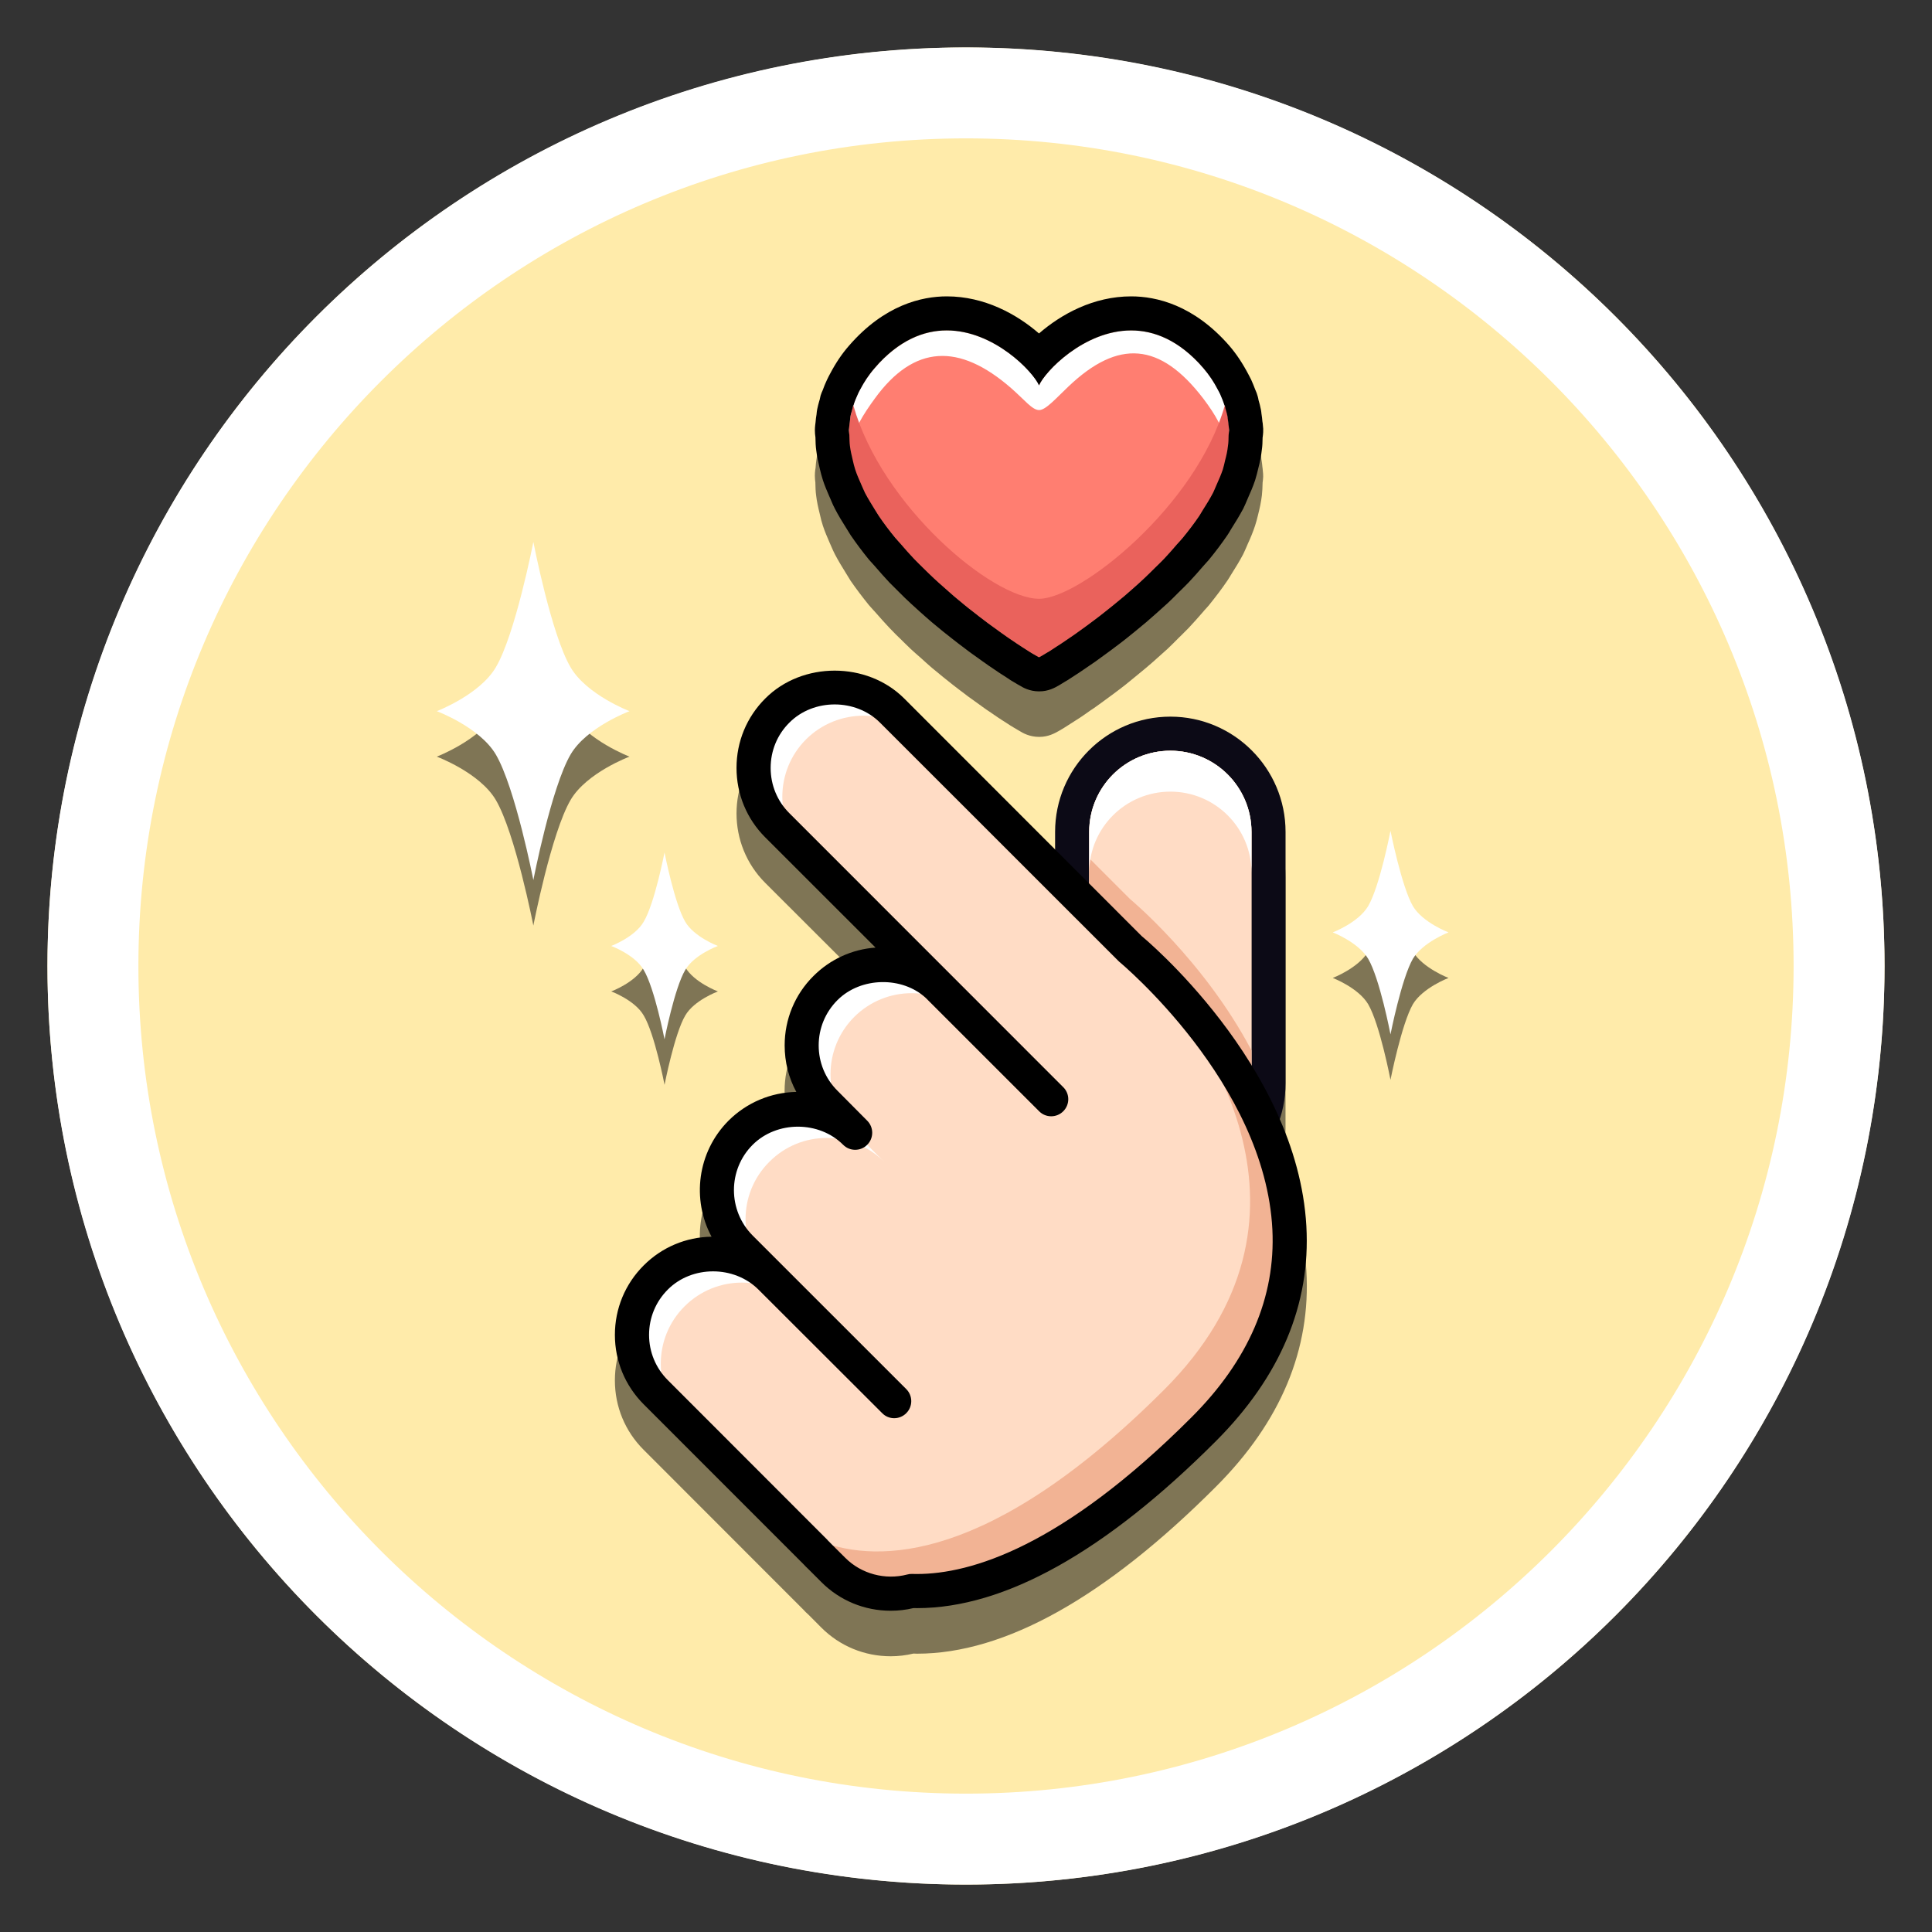<?xml version="1.0" encoding="utf-8"?>
<!-- Generator: Adobe Illustrator 16.0.0, SVG Export Plug-In . SVG Version: 6.00 Build 0)  -->
<!DOCTYPE svg PUBLIC "-//W3C//DTD SVG 1.1//EN" "http://www.w3.org/Graphics/SVG/1.1/DTD/svg11.dtd">
<svg version="1.1" id="Calque_1" xmlns="http://www.w3.org/2000/svg" xmlns:xlink="http://www.w3.org/1999/xlink" x="0px" y="0px"
	 width="60px" height="60px" viewBox="0 0 60 60" enable-background="new 0 0 60 60" xml:space="preserve">
<rect x="0" y="0" width="60" height="60" fill="#333333" stroke="none"/>
<g id="icon_6_">
	<g>
		<circle fill="#FFEBAA" cx="30" cy="30.001" r="28.526"/>
		<path fill="#FFFFFF" d="M30,4.297c14.172,0,25.702,11.533,25.702,25.704c0,14.172-11.53,25.702-25.702,25.702
			c-14.173,0-25.702-11.529-25.702-25.702C4.298,15.831,15.827,4.297,30,4.297 M30,1.473c-15.757,0-28.526,12.772-28.526,28.528
			c0,15.756,12.77,28.526,28.526,28.526c15.752,0,28.526-12.77,28.526-28.526C58.526,14.246,45.752,1.473,30,1.473L30,1.473z"/>
	</g>
	<g opacity="0.5">
		<path d="M19.992,31.538c0.339,0.563,0.646,2.152,0.646,2.152s0.31-1.59,0.643-2.152c0.276-0.477,1.014-0.748,1.014-0.748
			s-0.737-0.277-1.014-0.751c-0.333-0.563-0.643-2.15-0.643-2.15s-0.307,1.587-0.646,2.15c-0.272,0.474-1.009,0.751-1.009,0.751
			S19.72,31.061,19.992,31.538z"/>
		<path d="M43.88,29.555c-0.355-0.617-0.697-2.341-0.697-2.341s-0.332,1.724-0.695,2.341c-0.305,0.512-1.098,0.816-1.098,0.816
			s0.793,0.303,1.098,0.813c0.363,0.617,0.695,2.351,0.695,2.351s0.342-1.733,0.697-2.351c0.309-0.511,1.105-0.813,1.105-0.813
			S44.188,30.067,43.88,29.555z"/>
		<path d="M17.722,22.139c-0.603-1.018-1.158-3.898-1.158-3.898s-0.561,2.881-1.168,3.898c-0.501,0.849-1.831,1.359-1.831,1.359
			s1.33,0.496,1.831,1.342c0.607,1.028,1.168,3.905,1.168,3.905s0.556-2.877,1.158-3.905c0.497-0.846,1.828-1.342,1.828-1.342
			S18.219,22.988,17.722,22.139z"/>
		<path d="M39.73,36.158c0.116-0.35,0.193-0.717,0.193-1.105v-7.805c0-1.975-1.605-3.579-3.576-3.579
			c-1.976,0-3.581,1.604-3.581,3.579v0.546l-4.684-4.688c-1.156-1.153-3.166-1.153-4.317,0c-1.189,1.188-1.189,3.125,0,4.313
			l3.426,3.421c-0.73,0.055-1.408,0.364-1.93,0.884c-0.577,0.579-0.895,1.343-0.895,2.157c0,0.512,0.127,1.006,0.364,1.445
			c-0.797,0.014-1.542,0.33-2.107,0.895c-0.971,0.973-1.147,2.445-0.525,3.6c-0.798,0.012-1.543,0.326-2.11,0.893
			c-0.575,0.574-0.892,1.34-0.892,2.156c0,0.814,0.316,1.58,0.892,2.154l4.965,4.969c0.002,0.002,0.004,0.004,0.004,0.004
			c0.03,0.033,0.091,0.098,0.161,0.158l0.387,0.389c0.572,0.574,1.34,0.893,2.158,0.893c0.237,0,0.476-0.029,0.706-0.084l0.11,0.004
			c2.723,0,5.845-1.744,9.279-5.182c2.014-2.012,2.96-4.275,2.812-6.719C40.497,38.285,40.175,37.178,39.73,36.158z"/>
		<path d="M25.322,14.999c0.002,0.133,0.007,0.266,0.025,0.397c0.021,0.181,0.063,0.369,0.109,0.553
			c0.037,0.165,0.063,0.269,0.099,0.376c0.061,0.187,0.139,0.365,0.217,0.545l0.046,0.104c0.035,0.079,0.068,0.159,0.11,0.238
			c0.104,0.201,0.227,0.399,0.35,0.599c0.065,0.108,0.101,0.166,0.137,0.223c0.176,0.255,0.369,0.51,0.569,0.757
			c0.051,0.058,0.097,0.108,0.142,0.159l0.058,0.063c0.138,0.16,0.286,0.324,0.437,0.485c0.068,0.073,0.135,0.14,0.203,0.208
			l0.085,0.083c0.002,0.002,0.054,0.052,0.054,0.052c0.107,0.105,0.211,0.21,0.319,0.312c0.103,0.096,0.213,0.191,0.323,0.287
			c0.111,0.104,0.225,0.203,0.336,0.3c0.122,0.1,0.234,0.193,0.347,0.285c0.101,0.081,0.206,0.166,0.306,0.244
			c0.112,0.087,0.226,0.176,0.341,0.26c0.077,0.062,0.168,0.129,0.262,0.194c0.141,0.104,0.23,0.167,0.317,0.229l0.126,0.09
			l0.067,0.044l0.289,0.198l0.141,0.092l0.153,0.098l0.092,0.06l0.104,0.063l0.173,0.102c0.1,0.062,0.31,0.186,0.613,0.186
			c0.288,0,0.484-0.113,0.617-0.188l0.157-0.093l0.139-0.089c0.031-0.018,0.133-0.083,0.239-0.153l0.102-0.065
			c0.1-0.066,0.21-0.142,0.325-0.225l0.119-0.079c0.163-0.117,0.281-0.2,0.405-0.293l0.155-0.114l0.061-0.045
			c0.125-0.09,0.241-0.185,0.369-0.282l0.274-0.224l0.357-0.294l0.228-0.196l0.089-0.08c0.119-0.105,0.232-0.206,0.35-0.313
			c0.124-0.118,0.242-0.235,0.358-0.354l0.065-0.062c0.08-0.078,0.156-0.154,0.234-0.235c0.154-0.161,0.295-0.326,0.439-0.489
			l0.046-0.055c0.052-0.055,0.101-0.109,0.149-0.167c0.199-0.247,0.395-0.502,0.57-0.761c0.036-0.053,0.068-0.109,0.104-0.167
			c0.153-0.243,0.278-0.444,0.385-0.65c0.041-0.083,0.074-0.163,0.11-0.243l0.028-0.067c0.088-0.189,0.167-0.382,0.231-0.575
			c0.035-0.106,0.063-0.213,0.088-0.318c0.06-0.234,0.1-0.428,0.124-0.625c0.014-0.129,0.019-0.252,0.022-0.378
			c0-0.003,0-0.007,0-0.014c0.007-0.057,0.016-0.122,0.018-0.186c0-0.054-0.002-0.124-0.011-0.183
			c-0.002-0.041-0.007-0.082-0.013-0.121c-0.005-0.064-0.017-0.159-0.033-0.252c0-0.01-0.003-0.054-0.012-0.098
			c-0.024-0.127-0.048-0.211-0.074-0.295c0-0.022-0.015-0.102-0.04-0.181c-0.021-0.056-0.038-0.108-0.067-0.155
			c-0.036-0.104-0.078-0.208-0.124-0.311l-0.078-0.15c-0.2-0.383-0.388-0.661-0.611-0.918c-1.098-1.263-2.26-1.529-3.037-1.529
			c-1.169,0-2.17,0.555-2.863,1.154c-0.692-0.599-1.692-1.152-2.862-1.154c-0.777,0-1.938,0.267-3.035,1.529
			c-0.223,0.255-0.409,0.531-0.586,0.87c-0.033,0.061-0.073,0.132-0.104,0.203c-0.05,0.1-0.091,0.205-0.129,0.311
			c-0.027,0.054-0.05,0.108-0.066,0.166c-0.012,0.041-0.024,0.102-0.036,0.155c-0.029,0.1-0.055,0.195-0.072,0.289
			c-0.006,0.029-0.018,0.113-0.022,0.142c-0.01,0.081-0.021,0.167-0.026,0.256l-0.01,0.057c-0.008,0.057-0.012,0.131-0.012,0.184
			c0.002,0.088,0.008,0.153,0.017,0.217C25.322,14.997,25.322,14.998,25.322,14.999z M38.033,14.013
			c-0.004,0-0.004-0.004-0.004-0.004S38.033,14.011,38.033,14.013L38.033,14.013z M26.381,14.941v-0.015V14.941
			c0,0.003,0,0.004,0,0.004S26.381,14.944,26.381,14.941z M35.657,11.732c0.03,0.008,0.061,0.021,0.091,0.029
			C35.718,11.752,35.688,11.74,35.657,11.732z M36.165,11.909c0.054,0.024,0.109,0.054,0.163,0.083
			C36.274,11.962,36.219,11.933,36.165,11.909z M36.696,12.228c0.054,0.037,0.105,0.074,0.157,0.114
			C36.802,12.302,36.75,12.265,36.696,12.228z M27.681,12.342c0.053-0.04,0.104-0.077,0.156-0.116
			C27.784,12.265,27.733,12.302,27.681,12.342z M28.205,11.994c0.054-0.031,0.108-0.061,0.164-0.085
			C28.313,11.933,28.259,11.962,28.205,11.994z M28.784,11.762c0.029-0.01,0.061-0.022,0.093-0.03
			C28.845,11.74,28.813,11.752,28.784,11.762z M26.56,15.993c0,0.002,0.004,0.002,0.004,0.002v0.008v-0.006
			C26.563,15.997,26.56,15.995,26.56,15.993z M26.739,16.436c0.002,0.006,0.006,0.012,0.008,0.02
			c0.002,0.005,0.006,0.014,0.01,0.021c-0.004-0.008-0.008-0.017-0.01-0.021C26.745,16.45,26.741,16.442,26.739,16.436z
			 M26.868,16.725v0.002l0,0l0,0V16.725z M27.172,17.242c-0.004-0.009-0.007-0.015-0.012-0.024
			C27.165,17.224,27.17,17.233,27.172,17.242c0.006,0.007,0.009,0.013,0.014,0.021C27.181,17.254,27.178,17.249,27.172,17.242z
			 M27.802,18.115c0.002,0.002,0.002,0.002,0.002,0.002c0.004,0.003,0.004,0.005,0.007,0.006c-0.003-0.001-0.003-0.003-0.007-0.004
			C27.804,18.119,27.804,18.117,27.802,18.115z M28.64,19.022c0.006,0.006,0.014,0.014,0.021,0.019
			c0.005,0.006,0.01,0.012,0.016,0.019c-0.006-0.007-0.011-0.013-0.016-0.019C28.653,19.036,28.646,19.028,28.64,19.022z
			 M29.619,19.925c0.005,0.002,0.009,0.004,0.011,0.009c0.006,0.004,0.008,0.006,0.012,0.011c-0.004-0.005-0.006-0.007-0.012-0.011
			C29.628,19.932,29.624,19.927,29.619,19.925z M31.289,21.201c0.007,0.008,0.016,0.013,0.022,0.02
			c0.016,0.008,0.027,0.017,0.041,0.024c-0.016-0.008-0.025-0.017-0.041-0.024C31.305,21.214,31.296,21.208,31.289,21.201z
			 M31.56,21.389c0.012,0.007,0.018,0.011,0.025,0.016s0.018,0.01,0.026,0.015c-0.009-0.005-0.019-0.01-0.026-0.015
			S31.569,21.393,31.56,21.389z M31.648,21.447c0.03,0.02,0.053,0.032,0.081,0.052c0.022,0.015,0.05,0.031,0.072,0.046
			c-0.026-0.016-0.047-0.029-0.072-0.046C31.701,21.481,31.674,21.462,31.648,21.447z M31.941,21.635c0,0,0.003,0.002,0.006,0.002
			c0,0,0.003,0.005,0.005,0.006c-0.002-0.004-0.002-0.004-0.005-0.006C31.944,21.637,31.941,21.635,31.941,21.635z M31.997,21.668
			c0.019,0.011,0.029,0.019,0.049,0.029c0.008,0.006,0.021,0.014,0.03,0.02c-0.01-0.007-0.019-0.011-0.03-0.02
			C32.029,21.689,32.01,21.677,31.997,21.668z M32.356,21.781v-0.002c0.004-0.002,0,0,0.004-0.002l-0.004,0.002V21.781z
			 M32.466,21.714c0.023-0.013,0.045-0.027,0.067-0.042c0.009-0.004,0.013-0.006,0.018-0.011c-0.005,0.003-0.009,0.007-0.018,0.011
			C32.507,21.689,32.491,21.7,32.466,21.714z M32.837,21.479l0.004-0.003c0.002-0.001,0.007-0.003,0.009-0.004
			c-0.002,0.001-0.007,0.003-0.009,0.004L32.837,21.479z M32.938,21.413c0.002,0,0.002,0,0.002,0l0.004-0.003l-0.004,0.002
			C32.939,21.412,32.939,21.413,32.938,21.413z M33.409,21.092c-0.007,0.004-0.012,0.006-0.014,0.008
			C33.397,21.098,33.402,21.094,33.409,21.092c0.005-0.005,0.012-0.007,0.016-0.014C33.421,21.083,33.414,21.087,33.409,21.092z
			 M33.958,20.691c-0.008,0.005-0.014,0.01-0.022,0.015C33.944,20.701,33.95,20.696,33.958,20.691
			c0.009-0.006,0.017-0.015,0.028-0.019C33.977,20.676,33.967,20.685,33.958,20.691z M34.294,20.431
			c0.006-0.004,0.009-0.006,0.012-0.008c0.006-0.003,0.008-0.006,0.012-0.008c-0.004,0.002-0.006,0.005-0.012,0.008
			C34.303,20.425,34.3,20.427,34.294,20.431z M34.567,20.214c-0.008,0.007-0.018,0.014-0.027,0.021
			C34.55,20.228,34.56,20.22,34.567,20.214c0.012-0.01,0.019-0.019,0.031-0.027C34.586,20.196,34.579,20.205,34.567,20.214z
			 M34.904,19.936c0.003-0.002,0.006-0.007,0.008-0.009c0.002-0.005,0.008-0.005,0.01-0.009c-0.002,0.004-0.008,0.007-0.01,0.009
			S34.907,19.934,34.904,19.936z M35.212,19.667c-0.012,0.012-0.023,0.02-0.039,0.031C35.188,19.687,35.2,19.676,35.212,19.667
			c0.01-0.012,0.021-0.021,0.033-0.032C35.233,19.646,35.224,19.656,35.212,19.667z M35.533,19.378l0.002-0.004
			c0.003-0.002,0.003-0.005,0.007-0.005c-0.004,0-0.004,0.003-0.007,0.005L35.533,19.378z M37.665,16.727c0,0,0-0.002,0.002-0.004
			c0-0.003,0-0.003,0.003-0.005c-0.003,0.002-0.003,0.004-0.003,0.005C37.665,16.725,37.665,16.727,37.665,16.727z M37.781,16.469
			v-0.004c0,0,0,0,0.003,0c-0.003,0-0.003,0-0.003,0V16.469z M38.167,14.724v-0.002V14.724c0,0.017,0.006,0.033,0.006,0.051
			C38.173,14.757,38.167,14.741,38.167,14.724z M38.117,14.33v-0.002v-0.004v0.004V14.33z M37.895,13.658v-0.003
			c0,0,0,0-0.002-0.002c0.002,0,0.002,0.002,0.002,0.002V13.658z M37.822,13.514c0-0.002-0.003-0.002-0.003-0.002
			s0-0.004-0.002-0.004c0.002,0,0.002,0,0.002,0C37.822,13.512,37.822,13.512,37.822,13.514z M35.173,11.678
			c-0.051-0.001-0.1,0.002-0.15,0.008c0.037-0.003,0.072-0.013,0.107-0.013C35.145,11.673,35.158,11.677,35.173,11.678z
			 M33.165,12.409c0.038-0.028,0.075-0.054,0.113-0.083C33.24,12.353,33.203,12.38,33.165,12.409z M33.538,12.159
			c0.042-0.027,0.082-0.051,0.127-0.074C33.62,12.108,33.58,12.134,33.538,12.159z M34.07,11.887
			c0.029-0.011,0.056-0.015,0.083-0.026C34.126,11.873,34.1,11.876,34.07,11.887z M34.52,11.75c0.054-0.011,0.104-0.021,0.159-0.029
			C34.623,11.73,34.571,11.74,34.52,11.75z M32.899,12.627c-0.016,0.014-0.031,0.023-0.042,0.035
			C32.872,12.651,32.884,12.641,32.899,12.627z M32.609,12.911c-0.021,0.026-0.045,0.049-0.063,0.072
			C32.567,12.958,32.585,12.937,32.609,12.911z M32.412,13.147c-0.013,0.02-0.03,0.043-0.044,0.062
			C32.382,13.19,32.399,13.168,32.412,13.147z M31.991,12.983c-0.02-0.024-0.039-0.046-0.061-0.069
			C31.952,12.937,31.97,12.958,31.991,12.983z M32.168,13.208c-0.014-0.019-0.03-0.042-0.044-0.062
			C32.14,13.168,32.154,13.19,32.168,13.208z M31.655,12.643c0.008,0.005,0.014,0.01,0.021,0.018
			C31.669,12.653,31.663,12.648,31.655,12.643z M29.51,11.686c-0.05-0.006-0.098-0.009-0.15-0.008c0.017,0,0.03-0.005,0.045-0.005
			C29.438,11.673,29.472,11.683,29.51,11.686z M31.362,12.405c-0.031-0.024-0.066-0.046-0.098-0.072
			C31.299,12.359,31.331,12.379,31.362,12.405z M30.981,12.151c-0.035-0.022-0.069-0.043-0.105-0.063
			C30.912,12.108,30.946,12.128,30.981,12.151z M30.458,11.887c-0.017-0.006-0.039-0.013-0.06-0.02
			C30.419,11.875,30.441,11.881,30.458,11.887z M30.011,11.75c-0.051-0.011-0.099-0.021-0.148-0.028
			C29.912,11.73,29.96,11.74,30.011,11.75z M26.506,14.013v-0.004V14.013c-0.004-0.004-0.006-0.01-0.006-0.015
			C26.5,14.003,26.502,14.009,26.506,14.013z M26.405,14.423c0-0.002,0-0.004,0-0.004S26.405,14.421,26.405,14.423
			c-0.011,0.066-0.019,0.133-0.024,0.2v0.002v-0.002C26.387,14.556,26.395,14.49,26.405,14.423z M26.369,14.724L26.369,14.724
			L26.369,14.724c0,0.017-0.005,0.033-0.005,0.051C26.364,14.757,26.369,14.741,26.369,14.724z"/>
	</g>
	<g>
		<g>
			<path fill="#FFDCC5" d="M38.866,33.641c0,1.396-1.13,2.517-2.519,2.517l0,0c-1.394,0-2.522-1.121-2.522-2.517v-7.806
				c0-1.393,1.129-2.521,2.522-2.521l0,0c1.389,0,2.519,1.128,2.519,2.521V33.641z"/>
			<path fill="#0C0A16" d="M36.348,23.315c1.389,0,2.519,1.128,2.519,2.521v7.806c0,1.396-1.13,2.517-2.519,2.517
				c-1.394,0-2.522-1.121-2.522-2.517v-7.806C33.825,24.443,34.954,23.315,36.348,23.315 M36.348,22.256
				c-1.976,0-3.581,1.604-3.581,3.579v7.806c0,1.972,1.605,3.578,3.581,3.578c1.971,0,3.576-1.605,3.576-3.578v-7.806
				C39.924,23.86,38.318,22.256,36.348,22.256L36.348,22.256z"/>
		</g>
		<path fill="#FFDCC5" d="M38.866,33.641c0,1.396-1.13,2.517-2.519,2.517l0,0c-1.394,0-2.522-1.121-2.522-2.517v-7.806
			c0-1.393,1.129-2.521,2.522-2.521l0,0c1.389,0,2.519,1.128,2.519,2.521V33.641z"/>
		<path fill="#F2B394" d="M38.866,33.641v-1.02c-1.471-2.794-3.779-4.707-3.779-4.707l-1.262-1.263v6.989
			c0,1.396,1.129,2.517,2.522,2.517C37.736,36.158,38.866,35.037,38.866,33.641z"/>
		<path fill="#FFFFFF" d="M36.348,23.315c-1.394,0-2.522,1.128-2.522,2.521v1.268c0-1.394,1.129-2.519,2.522-2.519
			c1.389,0,2.519,1.125,2.519,2.519v-1.268C38.866,24.443,37.736,23.315,36.348,23.315z"/>
		<path fill="#FFDCC5" d="M35.087,29.451l-7.379-7.383c-0.987-0.986-2.586-0.986-3.566,0c-0.984,0.985-0.984,2.579,0,3.563
			l8.506,8.507l0,0l-3.448-3.451c-0.984-0.983-2.581-0.983-3.563,0c-0.984,0.983-0.984,2.578,0,3.562l0.924,0.93
			c-0.982-0.982-2.577-0.982-3.561,0.002c-0.981,0.984-0.981,2.578,0,3.564l4.771,4.771l0,0l-3.843-3.844
			c-0.986-0.982-2.581-0.982-3.563,0c-0.984,0.984-0.984,2.58,0,3.564l4.962,4.967c0.005,0.002,0.062,0.068,0.165,0.162l0.386,0.389
			c0.656,0.656,1.592,0.873,2.43,0.652c1.973,0.063,4.969-0.91,9.077-5.021C44.495,37.277,35.16,29.509,35.087,29.451z"/>
		<path fill="#FFFFFF" d="M20.365,39.674c-0.984,0.984-0.984,2.58,0,3.564l0.894,0.895c-0.984-0.986-0.984-2.58,0-3.563
			c0.984-0.984,2.578-0.984,3.563,0l-0.894-0.896C22.941,38.691,21.347,38.691,20.365,39.674z"/>
		<path fill="#FFFFFF" d="M22.999,35.182c-0.981,0.984-0.981,2.578,0,3.564l0.896,0.896c-0.988-0.984-0.988-2.582,0-3.563
			c0.981-0.986,2.576-0.986,3.561,0l-0.896-0.898C25.577,34.197,23.982,34.197,22.999,35.182z"/>
		<path fill="#FFFFFF" d="M25.636,30.688c-0.984,0.983-0.984,2.578,0,3.562l0.892,0.896c-0.981-0.988-0.981-2.58,0-3.564
			c0.986-0.984,2.581-0.984,3.562,0l-0.89-0.895C28.215,29.705,26.618,29.705,25.636,30.688z"/>
		<path fill="#FFFFFF" d="M24.142,22.068c-0.984,0.985-0.984,2.579,0,3.563l0.891,0.893c-0.983-0.982-0.983-2.578,0-3.563
			c0.988-0.98,2.585-0.98,3.566,0l-0.891-0.893C26.721,21.082,25.122,21.082,24.142,22.068z"/>
		<path fill="#F2B394" d="M36.155,43.158c-5.408,5.402-8.891,5.387-10.654,4.719l-0.174,0.328c0,0,3.76,4.482,12.058-3.818
			c6.513-6.512-0.779-13.577-2.1-14.765C37.612,32.186,41.455,37.854,36.155,43.158z"/>
		<g>
			<path fill="#FF7E71" d="M37.367,11.426c-2.28-2.625-4.838-0.078-5.097,0.542c-0.266-0.62-2.824-3.167-5.101-0.542
				c-3.406,3.924,5.062,9.016,5.101,8.987C32.305,20.442,40.769,15.35,37.367,11.426z"/>
			<path fill="#FFFFFF" d="M32.271,11.968c-0.266-0.62-2.824-3.167-5.101-0.542c-0.539,0.623-0.783,1.274-0.806,1.935
				c0.003,0.159,0.022,0.322,0.051,0.481c0.102-0.499,0.382-0.958,0.755-1.468c1.216-1.671,2.613-1.731,4.231-0.321
				c0.418,0.365,0.656,0.682,0.869,0.682c0.205,0,0.504-0.344,0.917-0.737c1.544-1.467,2.839-1.373,4.18,0.377
				c0.38,0.5,0.647,0.969,0.748,1.468c0.033-0.159,0.049-0.322,0.058-0.481c-0.024-0.66-0.265-1.312-0.806-1.935
				C35.087,8.801,32.529,11.348,32.271,11.968z"/>
			<path fill="#EA625C" d="M32.271,18.596c-1.457,0-4.892-2.888-5.771-6.011c-1.187,3.699,5.733,7.853,5.771,7.828
				c0.032,0.024,6.949-4.129,5.768-7.828C37.155,15.708,33.541,18.596,32.271,18.596z"/>
		</g>
		<path fill="#FFFFFF" d="M21.28,28.625c-0.333-0.563-0.643-2.151-0.643-2.151s-0.307,1.588-0.646,2.151
			c-0.272,0.475-1.009,0.753-1.009,0.753s0.736,0.271,1.009,0.746c0.339,0.564,0.646,2.152,0.646,2.152s0.31-1.588,0.643-2.152
			c0.276-0.476,1.014-0.746,1.014-0.746S21.557,29.1,21.28,28.625z"/>
		<path fill="#FFFFFF" d="M43.88,28.143c-0.355-0.617-0.697-2.342-0.697-2.342s-0.332,1.725-0.695,2.342
			c-0.305,0.512-1.098,0.813-1.098,0.813s0.793,0.306,1.098,0.817c0.363,0.616,0.695,2.351,0.695,2.351s0.342-1.734,0.697-2.351
			c0.309-0.512,1.105-0.817,1.105-0.817S44.188,28.655,43.88,28.143z"/>
		<path fill="#FFFFFF" d="M17.722,20.727c-0.603-1.019-1.158-3.897-1.158-3.897s-0.561,2.879-1.168,3.897
			c-0.501,0.85-1.831,1.359-1.831,1.359s1.33,0.497,1.831,1.342c0.607,1.03,1.168,3.904,1.168,3.904s0.556-2.874,1.158-3.904
			c0.497-0.845,1.828-1.342,1.828-1.342S18.219,21.577,17.722,20.727z"/>
		<path d="M27.661,50.023c-0.816,0-1.584-0.318-2.156-0.893l-0.387-0.387c-0.07-0.064-0.129-0.127-0.159-0.16
			c-0.002-0.002-0.004-0.004-0.006-0.006l-4.965-4.967c-0.573-0.576-0.892-1.34-0.892-2.154c0-0.816,0.318-1.582,0.895-2.158
			c0.563-0.563,1.31-0.879,2.107-0.891c-0.621-1.152-0.445-2.627,0.525-3.602c0.565-0.563,1.313-0.879,2.107-0.895
			c-0.237-0.436-0.362-0.93-0.362-1.444c0-0.812,0.316-1.579,0.893-2.154c0.521-0.521,1.199-0.831,1.929-0.884l-3.425-3.423
			c-0.575-0.575-0.892-1.343-0.892-2.157s0.316-1.581,0.894-2.157c1.147-1.152,3.16-1.152,4.313,0l7.381,7.385l0,0
			c0.004,0,4.826,3.972,5.109,9c0.137,2.432-0.81,4.68-2.813,6.684c-3.435,3.436-6.558,5.182-9.278,5.182l0,0l-0.11-0.002
			C28.139,49.996,27.9,50.023,27.661,50.023z M25.7,47.83c0.01,0.012,0.022,0.021,0.032,0.031c0.02,0.021,0.06,0.061,0.115,0.117
			l0.406,0.404c0.495,0.496,1.237,0.695,1.921,0.516c0.05-0.014,0.102-0.021,0.15-0.018l0.154,0.002
			c1.672,0,4.508-0.846,8.528-4.869c1.769-1.768,2.611-3.727,2.509-5.826c-0.226-4.555-4.719-8.288-4.764-8.326l-7.422-7.419
			c-0.749-0.751-2.062-0.756-2.814,0c-0.377,0.374-0.582,0.874-0.582,1.407c0,0.529,0.205,1.032,0.582,1.406l8.506,8.509
			c0.207,0.205,0.207,0.541-0.001,0.748c-0.207,0.207-0.543,0.207-0.748,0l-3.52-3.519c-0.726-0.673-2.013-0.663-2.743,0.066
			c-0.377,0.377-0.584,0.877-0.584,1.407c0,0.532,0.207,1.032,0.583,1.407l0.925,0.932c0.207,0.209,0.205,0.543-0.002,0.748
			c-0.206,0.207-0.54,0.207-0.746,0c-0.748-0.75-2.061-0.752-2.813,0.002c-0.772,0.773-0.772,2.037,0.001,2.814l4.771,4.77
			c0.207,0.207,0.208,0.541,0.001,0.748c-0.207,0.209-0.545,0.209-0.748,0l-3.843-3.838c-0.758-0.756-2.067-0.752-2.813-0.002
			c-0.377,0.377-0.584,0.875-0.584,1.408c0,0.531,0.207,1.031,0.582,1.406l4.963,4.967H25.7z"/>
		<path d="M35.13,10.262c0.715,0,1.491,0.305,2.237,1.164c0.19,0.221,0.335,0.446,0.452,0.673c0.025,0.046,0.053,0.096,0.075,0.144
			c0.054,0.12,0.099,0.239,0.139,0.359c0,0,0.002-0.011,0.005-0.017c0.008,0.032,0.008,0.062,0.017,0.093
			c0.021,0.078,0.047,0.156,0.063,0.237c0.006,0.033,0.006,0.063,0.012,0.096c0.011,0.066,0.02,0.133,0.025,0.197
			c0.002,0.034,0.01,0.069,0.013,0.104c0,0.018,0.006,0.033,0.006,0.049c-0.003,0.046-0.015,0.091-0.017,0.136
			c0,0.012-0.002,0.025-0.002,0.036c-0.002,0.104-0.002,0.207-0.019,0.312c-0.016,0.149-0.047,0.298-0.088,0.447
			c-0.021,0.097-0.043,0.194-0.073,0.291c-0.053,0.158-0.122,0.314-0.193,0.473c-0.04,0.084-0.069,0.17-0.114,0.258
			c-0.094,0.177-0.2,0.352-0.313,0.527c-0.041,0.061-0.07,0.123-0.112,0.185c-0.155,0.229-0.331,0.459-0.513,0.681
			c-0.059,0.07-0.118,0.134-0.18,0.201c-0.129,0.152-0.262,0.303-0.4,0.449c-0.093,0.098-0.187,0.188-0.283,0.281
			c-0.11,0.109-0.219,0.219-0.331,0.323c-0.106,0.102-0.214,0.198-0.323,0.294c-0.103,0.089-0.2,0.178-0.3,0.262
			c-0.116,0.098-0.229,0.191-0.345,0.285c-0.088,0.071-0.174,0.14-0.262,0.209c-0.119,0.095-0.232,0.183-0.348,0.268
			c-0.076,0.056-0.143,0.108-0.215,0.16c-0.115,0.085-0.227,0.166-0.334,0.241c-0.059,0.041-0.111,0.075-0.162,0.112
			c-0.111,0.076-0.213,0.146-0.308,0.209c-0.036,0.022-0.063,0.042-0.099,0.063c-0.098,0.064-0.185,0.122-0.258,0.169
			c-0.021,0.012-0.03,0.017-0.05,0.028c-0.067,0.042-0.134,0.083-0.177,0.106c-0.052,0.03-0.081,0.047-0.086,0.047l0,0l0,0
			c-0.006,0-0.039-0.017-0.09-0.049c-0.034-0.017-0.088-0.05-0.135-0.077c-0.032-0.021-0.057-0.038-0.099-0.062
			c-0.063-0.041-0.139-0.091-0.218-0.14c-0.047-0.032-0.092-0.059-0.145-0.095c-0.084-0.056-0.176-0.117-0.273-0.185
			c-0.063-0.044-0.126-0.087-0.195-0.137c-0.098-0.069-0.198-0.142-0.305-0.221c-0.084-0.059-0.163-0.12-0.249-0.185
			c-0.104-0.078-0.21-0.159-0.319-0.247c-0.098-0.073-0.194-0.15-0.289-0.228c-0.107-0.088-0.213-0.176-0.324-0.269
			c-0.104-0.09-0.213-0.186-0.318-0.281c-0.104-0.091-0.205-0.18-0.309-0.278c-0.116-0.107-0.229-0.221-0.343-0.332
			c-0.093-0.093-0.186-0.181-0.274-0.274c-0.14-0.146-0.272-0.299-0.405-0.452c-0.058-0.067-0.118-0.131-0.177-0.198
			c-0.182-0.222-0.354-0.449-0.51-0.68c-0.045-0.066-0.08-0.132-0.122-0.195c-0.106-0.173-0.212-0.342-0.304-0.516
			c-0.045-0.092-0.08-0.182-0.121-0.271c-0.066-0.152-0.135-0.305-0.184-0.457c-0.034-0.102-0.056-0.2-0.08-0.305
			c-0.035-0.145-0.068-0.288-0.086-0.434c-0.013-0.107-0.013-0.214-0.017-0.319c0-0.007,0-0.017,0-0.017
			c-0.006-0.057-0.017-0.104-0.017-0.151c0-0.016,0.005-0.031,0.005-0.049c0.004-0.032,0.01-0.067,0.012-0.102
			c0.006-0.066,0.014-0.133,0.024-0.199c0.005-0.032,0.005-0.063,0.01-0.096c0.02-0.082,0.046-0.164,0.068-0.245
			c0.008-0.027,0.008-0.056,0.017-0.085c0,0,0.002,0.01,0.006,0.014c0.034-0.117,0.083-0.236,0.138-0.355
			c0.021-0.049,0.045-0.099,0.073-0.146c0.12-0.228,0.26-0.45,0.453-0.671c0.745-0.86,1.521-1.164,2.234-1.164
			c1.47,0,2.688,1.288,2.866,1.706C32.444,11.55,33.659,10.262,35.13,10.262 M35.13,9.204c-1.17,0-2.17,0.551-2.863,1.152
			c-0.695-0.602-1.695-1.152-2.862-1.152c-0.779,0-1.938,0.266-3.035,1.528c-0.223,0.255-0.412,0.535-0.59,0.873
			c-0.025,0.042-0.063,0.121-0.1,0.197c-0.048,0.104-0.093,0.208-0.13,0.316c-0.025,0.052-0.047,0.107-0.065,0.164
			c-0.01,0.034-0.022,0.092-0.031,0.138c-0.005,0.019-0.009,0.03-0.011,0.032c-0.023,0.085-0.047,0.17-0.064,0.257
			c-0.008,0.037-0.019,0.124-0.021,0.163c-0.011,0.06-0.024,0.153-0.031,0.249l-0.01,0.079c-0.006,0.052-0.01,0.113-0.01,0.16
			c0,0.076,0.006,0.151,0.018,0.228c0,0.01,0,0.015,0,0.017c0.002,0.126,0.006,0.253,0.024,0.379
			c0.022,0.187,0.063,0.371,0.106,0.554c0.038,0.154,0.064,0.264,0.102,0.376c0.052,0.161,0.122,0.326,0.192,0.487
			c0.004,0.009,0.035,0.078,0.039,0.088l0.031,0.073c0.032,0.079,0.068,0.158,0.11,0.237c0.105,0.205,0.224,0.398,0.347,0.593
			c0.07,0.116,0.105,0.173,0.142,0.229c0.175,0.256,0.365,0.509,0.567,0.758l0.134,0.148l0.065,0.073
			c0.138,0.16,0.286,0.328,0.438,0.49c0.062,0.063,0.133,0.133,0.205,0.204l0.082,0.082c0.123,0.124,0.248,0.248,0.378,0.366
			c0.082,0.077,0.175,0.16,0.267,0.243c0.16,0.145,0.273,0.241,0.382,0.336c0.129,0.108,0.239,0.198,0.352,0.291
			c0.101,0.082,0.206,0.164,0.308,0.243c0.11,0.086,0.22,0.173,0.333,0.255c0.089,0.069,0.177,0.136,0.266,0.199l0.095,0.067
			l0.225,0.162l0.104,0.072l0.079,0.057l0.306,0.207c0.004,0.003,0.066,0.042,0.068,0.045l0.066,0.042l0.153,0.099l0.092,0.062
			l0.104,0.062c0.069,0.043,0.143,0.086,0.188,0.109c0.085,0.053,0.293,0.178,0.597,0.178c0.288,0,0.484-0.112,0.617-0.188
			c0.042-0.024,0.121-0.072,0.205-0.125c0.004-0.002,0.057-0.034,0.062-0.036c0.061-0.04,0.162-0.104,0.269-0.175l0.072-0.046
			l0.33-0.225l0.186-0.127c0.123-0.09,0.241-0.175,0.367-0.267l0.151-0.111l0.058-0.044c0.125-0.092,0.248-0.187,0.376-0.287
			l0.271-0.219c0.123-0.099,0.242-0.197,0.363-0.3c0.106-0.09,0.212-0.184,0.316-0.277c0.113-0.1,0.229-0.203,0.347-0.312
			c0.104-0.097,0.21-0.202,0.315-0.309c0.138-0.134,0.236-0.231,0.335-0.333c0.16-0.17,0.306-0.334,0.446-0.498
			c0.082-0.089,0.133-0.146,0.185-0.207c0.212-0.258,0.403-0.513,0.579-0.771c0.038-0.055,0.071-0.114,0.105-0.172
			c0.148-0.232,0.271-0.436,0.381-0.641c0.043-0.088,0.079-0.169,0.112-0.249l0.028-0.066c0.084-0.189,0.168-0.381,0.232-0.575
			c0.042-0.136,0.072-0.258,0.1-0.377c0.047-0.178,0.088-0.378,0.109-0.577c0.016-0.103,0.02-0.227,0.022-0.354c0,0,0-0.008,0-0.016
			c0,0,0-0.003,0.002-0.003c0.007-0.062,0.014-0.112,0.016-0.16c0.005-0.066,0.001-0.148-0.009-0.218
			c-0.002-0.041-0.007-0.079-0.015-0.118c-0.003-0.066-0.017-0.16-0.031-0.255c0-0.009-0.004-0.053-0.012-0.096
			c-0.025-0.129-0.048-0.215-0.074-0.302l-0.001-0.001l0,0c-0.008-0.045-0.019-0.103-0.029-0.13
			c-0.019-0.07-0.044-0.138-0.074-0.201c-0.039-0.103-0.081-0.207-0.127-0.31c-0.026-0.053-0.05-0.1-0.075-0.146
			c-0.195-0.373-0.388-0.659-0.611-0.918C37.069,9.469,35.909,9.204,35.13,9.204L35.13,9.204z"/>
	</g>
</g>
</svg>
